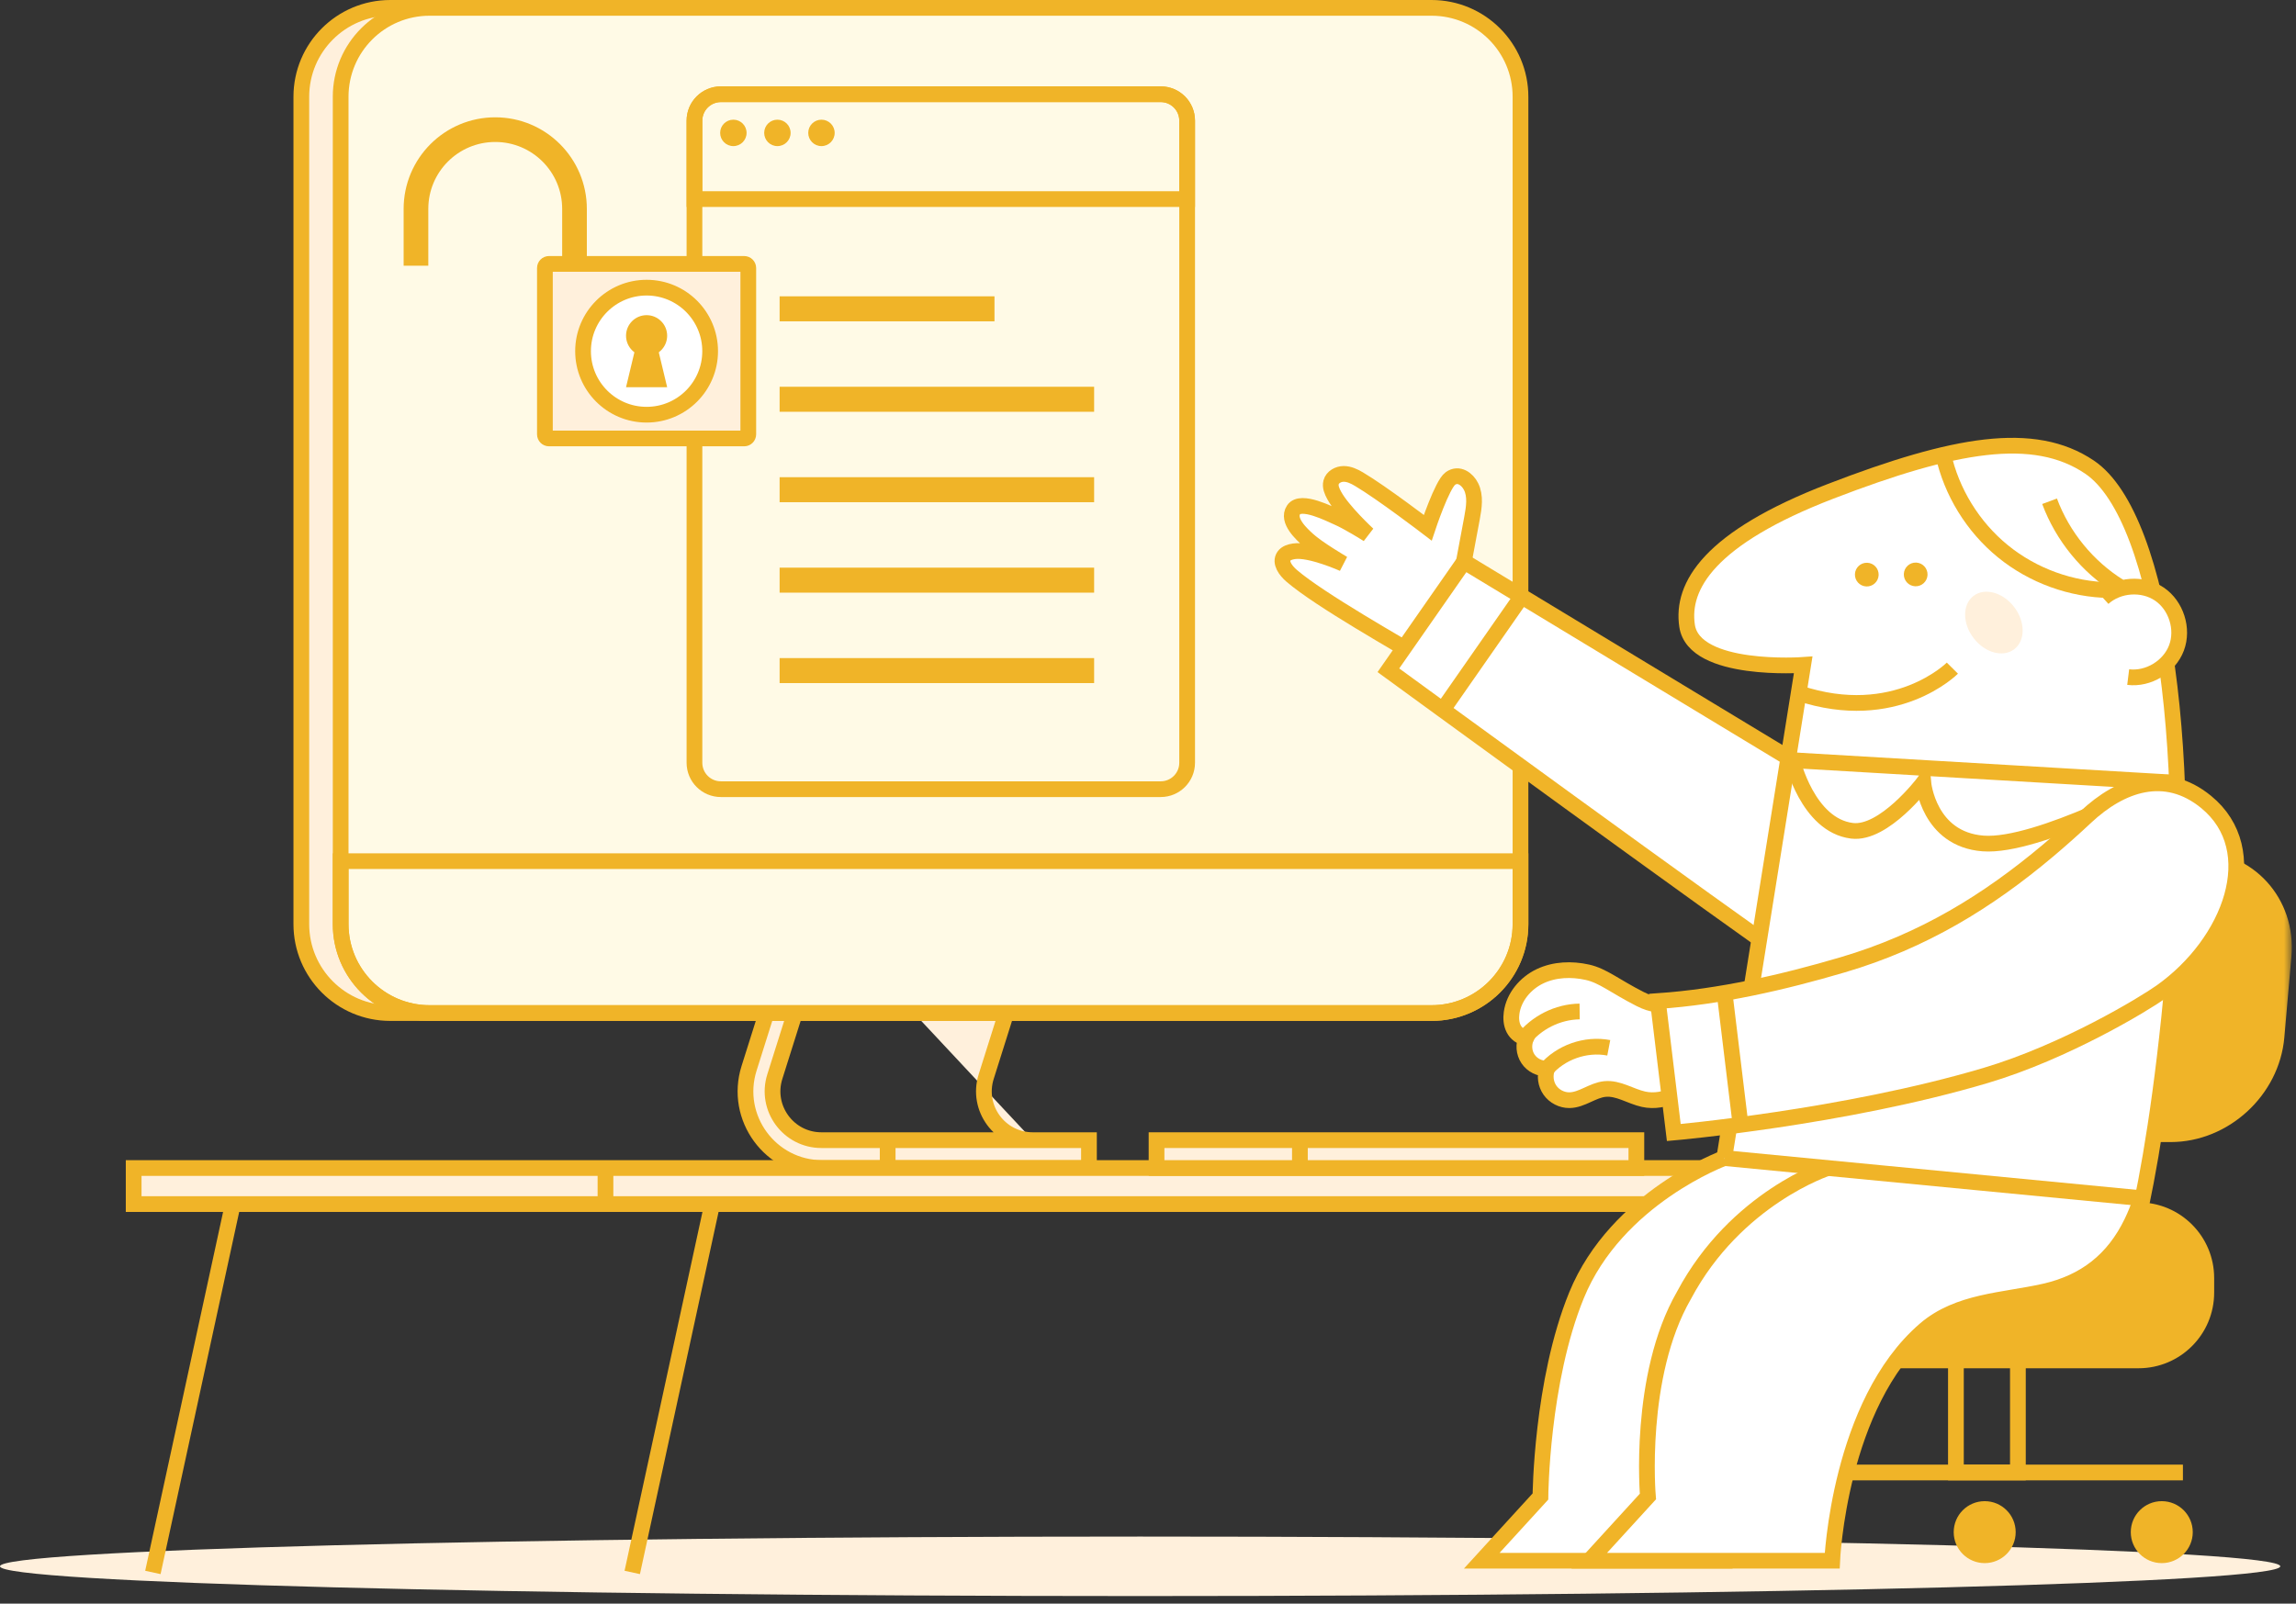 <?xml version="1.0" encoding="UTF-8"?>
<svg width="292px" height="204px" viewBox="0 0 292 204" version="1.1" xmlns="http://www.w3.org/2000/svg" xmlns:xlink="http://www.w3.org/1999/xlink">
    <rect x="0" y="0" width="292" height="204" fill="#333333" stroke="none"/>
    <!-- Generator: Sketch 55.1 (78136) - https://sketchapp.com -->
    <title>comparison-3b</title>
    <desc>Created with Sketch.</desc>
    <defs>
        <polygon id="path-1" points="0 203.039 291.467 203.039 291.467 -2.84217094e-14 0 -2.84217094e-14"></polygon>
    </defs>
    <g id="Prototype" stroke="none" stroke-width="1" fill="none" fill-rule="evenodd">
        <g id="Homepage" transform="translate(-779, -2829)">
            <g id="comparison-3b" transform="translate(779, 2829)">
                <g id="Group-4" transform="translate(94, 110.039)">
                    <path d="M8.21,3.84 L1.266,25.863 C-0.716,32.149 3.977,38.549 10.566,38.549 L44.491,38.549 L44.491,35.004 L37.346,35.004 C33.148,35.004 30.159,30.927 31.421,26.924 L39.817,0.295 L12.937,0.295 L4.54,26.924 C3.278,30.927 6.267,35.004 10.465,35.004 L37.346,35.004" id="Fill-1" fill="#FFF0DC"></path>
                    <path d="M8.21,3.84 L1.266,25.863 C-0.716,32.149 3.977,38.549 10.566,38.549 L44.491,38.549 L44.491,35.004 L37.346,35.004 C33.148,35.004 30.159,30.927 31.421,26.924 L39.817,0.295 L12.937,0.295 L4.54,26.924 C3.278,30.927 6.267,35.004 10.465,35.004 L37.346,35.004" id="Stroke-3" stroke="#F0B428" stroke-width="2"></path>
                </g>
                <path d="M112.891,145.043 L112.891,148.588" id="Stroke-5" stroke="#F0B428" stroke-width="2"></path>
                <path d="M177.061,128.873 L49.633,128.873 C43.386,128.873 38.322,123.81 38.322,117.562 L38.322,12.311 C38.322,6.063 43.386,1 49.633,1 L177.061,1 C183.308,1 188.372,6.063 188.372,12.311 L188.372,117.562 C188.372,123.81 183.308,128.873 177.061,128.873" id="Fill-7" fill="#FFF0DC"></path>
                <path d="M177.061,128.873 L49.633,128.873 C43.386,128.873 38.322,123.81 38.322,117.562 L38.322,12.311 C38.322,6.063 43.386,1 49.633,1 L177.061,1 C183.308,1 188.372,6.063 188.372,12.311 L188.372,117.562 C188.372,123.81 183.308,128.873 177.061,128.873 Z" id="Stroke-9" stroke="#F0B428" stroke-width="2"></path>
                <path d="M182.062,128.873 L54.634,128.873 C48.387,128.873 43.323,123.81 43.323,117.562 L43.323,12.311 C43.323,6.063 48.387,1 54.634,1 L182.062,1 C188.309,1 193.373,6.063 193.373,12.311 L193.373,117.562 C193.373,123.81 188.309,128.873 182.062,128.873" id="Fill-11" fill="#FFFAE6"></path>
                <path d="M182.062,128.873 L54.634,128.873 C48.387,128.873 43.323,123.81 43.323,117.562 L43.323,12.311 C43.323,6.063 48.387,1 54.634,1 L182.062,1 C188.309,1 193.373,6.063 193.373,12.311 L193.373,117.562 C193.373,123.81 188.309,128.873 182.062,128.873 Z" id="Stroke-13" stroke="#F0B428" stroke-width="2"></path>
                <g id="Group-18" transform="translate(163, 60.039)">
                    <path d="M22.613,14.395 C22.866,13.022 23.96,7.209 24.213,5.836 C24.457,4.507 24.688,3.068 24.086,1.858 C23.611,0.902 22.51,0.084 21.46,0.83 C20.41,1.575 18.578,7.1 18.578,7.1 C18.578,7.1 12.758,2.648 9.83,0.916 C9.234,0.563 8.582,0.247 7.889,0.247 C7.196,0.248 6.461,0.653 6.285,1.323 C6.139,1.881 6.399,2.458 6.672,2.967 C7.737,4.953 10.973,7.946 10.973,7.946 C10.973,7.946 8.485,6.373 7.135,5.791 C6.146,5.367 2.446,3.433 1.519,4.809 C0.592,6.184 2.629,7.979 3.317,8.613 C4.572,9.769 7.82,11.669 7.82,11.669 C7.82,11.669 3.601,9.772 1.545,10.095 C1.071,10.169 0.563,10.318 0.288,10.711 C-0.276,11.52 0.522,12.568 1.269,13.21 C4.865,16.302 14.919,21.96 18.988,24.397" id="Fill-15" fill="#FFFFFF"></path>
                    <path d="M22.613,14.395 C22.866,13.022 23.96,7.209 24.213,5.836 C24.457,4.507 24.688,3.068 24.086,1.858 C23.611,0.902 22.51,0.084 21.46,0.83 C20.41,1.575 18.578,7.1 18.578,7.1 C18.578,7.1 12.758,2.648 9.83,0.916 C9.234,0.563 8.582,0.247 7.889,0.247 C7.196,0.248 6.461,0.653 6.285,1.323 C6.139,1.881 6.399,2.458 6.672,2.967 C7.737,4.953 10.973,7.946 10.973,7.946 C10.973,7.946 8.485,6.373 7.135,5.791 C6.146,5.367 2.446,3.433 1.519,4.809 C0.592,6.184 2.629,7.979 3.317,8.613 C4.572,9.769 7.82,11.669 7.82,11.669 C7.82,11.669 3.601,9.772 1.545,10.095 C1.071,10.169 0.563,10.318 0.288,10.711 C-0.276,11.52 0.522,12.568 1.269,13.21 C4.865,16.302 14.919,21.96 18.988,24.397" id="Stroke-17" stroke="#F0B428" stroke-width="2"></path>
                </g>
                <path d="M244.155,106.493 C242.888,105.757 186.201,71.448 186.201,71.448 L176.572,85.266 C176.572,85.266 220.942,117.641 227.739,122.21 C234.536,126.777 241.125,132.196 248.25,124.397 C255.375,116.597 248.374,108.943 244.155,106.493" id="Fill-19" fill="#FFFFFF"></path>
                <path d="M244.155,106.493 C242.888,105.757 186.201,71.448 186.201,71.448 L176.572,85.266 C176.572,85.266 220.942,117.641 227.739,122.21 C234.536,126.777 241.125,132.196 248.25,124.397 C255.375,116.597 248.374,108.943 244.155,106.493 Z" id="Stroke-21" stroke="#F0B428" stroke-width="2"></path>
                <g id="Group-26" transform="translate(183, 76.039)">
                    <path d="M10.28,0.194 L0.652,14.012" id="Fill-23" fill="#FFFFFF"></path>
                    <path d="M10.28,0.194 L0.652,14.012" id="Stroke-25" stroke="#F0B428" stroke-width="2"></path>
                </g>
                <path d="M290,199.255 C290,201.345 225.081,203.039 145,203.039 C64.918,203.039 0,201.345 0,199.255 C0,197.165 64.918,195.472 145,195.472 C225.081,195.472 290,197.165 290,199.255" id="Fill-27" fill="#FFF0DC"></path>
                <mask id="mask-2" fill="white">
                    <use xlink:href="#path-1"></use>
                </mask>
                <g id="Clip-30"></g>
                <polygon id="Fill-29" fill="#FFF0DC" mask="url(#mask-2)" points="16.999 153.174 245.8 153.174 245.8 148.588 16.999 148.588"></polygon>
                <polygon id="Stroke-31" stroke="#F0B428" stroke-width="2" mask="url(#mask-2)" points="16.999 153.174 245.8 153.174 245.8 148.588 16.999 148.588"></polygon>
                <path d="M77.003,153.174 L77.003,148.588" id="Stroke-32" stroke="#F0B428" stroke-width="2" mask="url(#mask-2)"></path>
                <path d="M193.373,109.55 L193.373,117.563 C193.373,123.81 188.309,128.873 182.062,128.873 L54.634,128.873 C48.387,128.873 43.323,123.81 43.323,117.563 L43.323,109.55 L193.373,109.55 Z" id="Stroke-33" stroke="#F0B428" stroke-width="2" mask="url(#mask-2)"></path>
                <polygon id="Fill-34" fill="#FFF0DC" mask="url(#mask-2)" points="147.086 148.588 208.109 148.588 208.109 145.043 147.086 145.043"></polygon>
                <polygon id="Stroke-35" stroke="#F0B428" stroke-width="2" mask="url(#mask-2)" points="147.086 148.588 208.109 148.588 208.109 145.043 147.086 145.043"></polygon>
                <path d="M165.319,145.043 L165.319,148.588" id="Stroke-36" stroke="#F0B428" stroke-width="2" mask="url(#mask-2)"></path>
                <path d="M90.408,153.957 L80.408,200.034" id="Stroke-37" stroke="#F0B428" stroke-width="2" mask="url(#mask-2)"></path>
                <path d="M276.047,144.286 L254.414,144.286 C247.572,144.286 242.511,138.74 243.109,131.898 L244.009,121.609 C244.608,114.767 250.64,109.222 257.482,109.222 L279.115,109.222 C285.956,109.222 291.018,114.767 290.419,121.609 L289.519,131.898 C288.92,138.74 282.889,144.286 276.047,144.286" id="Fill-38" fill="#F0B428" mask="url(#mask-2)"></path>
                <path d="M276.047,144.286 L254.414,144.286 C247.572,144.286 242.511,138.74 243.109,131.898 L244.009,121.609 C244.608,114.767 250.64,109.222 257.482,109.222 L279.115,109.222 C285.956,109.222 291.018,114.767 290.419,121.609 L289.519,131.898 C288.92,138.74 282.889,144.286 276.047,144.286 Z" id="Stroke-39" stroke="#F0B428" stroke-width="2" mask="url(#mask-2)"></path>
                <g id="Group-42" mask="url(#mask-2)">
                    <g transform="translate(214, 56.039)">
                        <path d="M4.27,97.648 L15.325,28.547 C15.325,28.547 1.459,29.555 0.561,23.581 C-0.204,18.497 3.386,12.4 18.832,6.455 C34.513,0.419 44.66,-1.397 51.742,3.385 C61.251,9.806 65.182,41.752 61.87,73.41 C58.928,101.54 54.749,109.706 54.749,109.706" id="Fill-40" stroke="none" fill="#FFFFFF" fill-rule="evenodd"></path>
                        <path d="M4.27,97.648 L15.325,28.547 C15.325,28.547 1.459,29.555 0.561,23.581 C-0.204,18.497 3.386,12.4 18.832,6.455 C34.513,0.419 44.66,-1.397 51.742,3.385 C61.251,9.806 65.182,41.752 61.87,73.41 C58.928,101.54 54.749,109.706 54.749,109.706" id="Stroke-41" stroke="#F0B428" stroke-width="2" fill="none"></path>
                    </g>
                </g>
                <path d="M276.869,99.581 L227.948,96.707 C227.948,96.707 229.878,104.991 235.54,105.688 C239.595,106.187 244.605,99.597 244.605,99.597 C244.605,99.597 245.269,106.768 252.206,107.301 C259.143,107.834 274.895,99.326 274.895,99.326" id="Stroke-43" stroke="#F0B428" stroke-width="2" mask="url(#mask-2)"></path>
                <g id="Group-46" mask="url(#mask-2)">
                    <g transform="translate(267, 74.039)">
                        <path d="M3.659,12.095 C6.219,12.412 8.892,10.796 9.801,8.382 C10.71,5.968 9.766,2.991 7.633,1.54 C5.499,0.091 2.383,0.31 0.473,2.043" id="Fill-44" stroke="none" fill="#FFFFFF" fill-rule="evenodd"></path>
                        <path d="M3.659,12.095 C6.219,12.412 8.892,10.796 9.801,8.382 C10.71,5.968 9.766,2.991 7.633,1.54 C5.499,0.091 2.383,0.31 0.473,2.043" id="Stroke-45" stroke="#F0B428" stroke-width="2" fill="none"></path>
                    </g>
                </g>
                <path d="M247.131,57.79 C248.187,62.597 250.91,67.02 254.725,70.129 C258.54,73.237 263.423,75.01 268.344,75.072" id="Stroke-47" stroke="#F0B428" stroke-width="2" mask="url(#mask-2)"></path>
                <path d="M260.66,63.767 C262.317,68.221 265.481,72.099 269.512,74.618" id="Stroke-48" stroke="#F0B428" stroke-width="2" mask="url(#mask-2)"></path>
                <path d="M242.125,73.014 C242.091,73.846 242.738,74.548 243.57,74.582 C244.403,74.616 245.105,73.968 245.139,73.136 C245.172,72.304 244.525,71.602 243.693,71.568 C242.861,71.535 242.159,72.181 242.125,73.014" id="Fill-49" fill="#F0B428" mask="url(#mask-2)"></path>
                <path d="M235.907,73.036 C235.873,73.868 236.521,74.57 237.353,74.604 C238.185,74.639 238.887,73.991 238.921,73.158 C238.955,72.326 238.307,71.624 237.475,71.591 C236.643,71.557 235.941,72.204 235.907,73.036" id="Fill-50" fill="#F0B428" mask="url(#mask-2)"></path>
                <path d="M228.763,88.169 C241.072,92.276 248.299,84.996 248.299,84.996" id="Stroke-51" stroke="#F0B428" stroke-width="2" mask="url(#mask-2)"></path>
                <path d="M256.163,77.225 C257.593,79.099 257.595,81.501 256.167,82.59 C254.74,83.68 252.423,83.044 250.993,81.17 C249.563,79.297 249.561,76.895 250.989,75.805 C252.416,74.716 254.733,75.352 256.163,77.225" id="Fill-52" fill="#FFF0DC" mask="url(#mask-2)"></path>
                <polygon id="Stroke-53" stroke="#F0B428" stroke-width="2" mask="url(#mask-2)" points="248.749 187.319 256.631 187.319 256.631 161.984 248.749 161.984"></polygon>
                <path d="M277.619,187.319 L228.097,187.319" id="Stroke-54" stroke="#F0B428" stroke-width="2" mask="url(#mask-2)"></path>
                <path d="M233.829,194.908 C233.829,197.085 232.064,198.849 229.888,198.849 C227.711,198.849 225.947,197.085 225.947,194.908 C225.947,192.731 227.711,190.967 229.888,190.967 C232.064,190.967 233.829,192.731 233.829,194.908" id="Fill-55" fill="#F0B428" mask="url(#mask-2)"></path>
                <path d="M256.35,194.908 C256.35,197.085 254.585,198.849 252.409,198.849 C250.232,198.849 248.468,197.085 248.468,194.908 C248.468,192.731 250.232,190.967 252.409,190.967 C254.585,190.967 256.35,192.731 256.35,194.908" id="Fill-56" fill="#F0B428" mask="url(#mask-2)"></path>
                <path d="M278.87,194.908 C278.87,197.085 277.106,198.849 274.929,198.849 C272.752,198.849 270.988,197.085 270.988,194.908 C270.988,192.731 272.752,190.967 274.929,190.967 C277.106,190.967 278.87,192.731 278.87,194.908" id="Fill-57" fill="#F0B428" mask="url(#mask-2)"></path>
                <g id="Group-60" mask="url(#mask-2)">
                    <g transform="translate(192, 123.039)">
                        <path d="M23.774,13.068 C22.827,15.713 19.765,17.404 17.021,16.797 C15.353,16.427 13.806,15.326 12.106,15.498 C10.524,15.658 9.177,16.907 7.587,16.919 C6.626,16.927 5.673,16.436 5.12,15.649 C4.567,14.863 4.429,13.8 4.761,12.899 C3.814,12.941 2.859,12.459 2.331,11.671 C1.801,10.883 1.716,9.819 2.112,8.957 C1.428,8.924 0.817,8.441 0.505,7.832 C0.193,7.221 0.148,6.505 0.24,5.825 C0.517,3.791 2.004,2.034 3.859,1.151 C5.714,0.271 7.882,0.196 9.886,0.645 C11.889,1.097 13.337,2.396 16.571,4.043 C19.806,5.691 20.922,3.929 20.922,3.929" id="Fill-58" stroke="none" fill="#FFFFFF" fill-rule="evenodd"></path>
                        <path d="M23.774,13.068 C22.827,15.713 19.765,17.404 17.021,16.797 C15.353,16.427 13.806,15.326 12.106,15.498 C10.524,15.658 9.177,16.907 7.587,16.919 C6.626,16.927 5.673,16.436 5.12,15.649 C4.567,14.863 4.429,13.8 4.761,12.899 C3.814,12.941 2.859,12.459 2.331,11.671 C1.801,10.883 1.716,9.819 2.112,8.957 C1.428,8.924 0.817,8.441 0.505,7.832 C0.193,7.221 0.148,6.505 0.24,5.825 C0.517,3.791 2.004,2.034 3.859,1.151 C5.714,0.271 7.882,0.196 9.886,0.645 C11.889,1.097 13.337,2.396 16.571,4.043 C19.806,5.691 20.922,3.929 20.922,3.929" id="Stroke-59" stroke="#F0B428" stroke-width="2" fill="none"></path>
                    </g>
                </g>
                <g id="Group-63" mask="url(#mask-2)">
                    <g transform="translate(196, 133.039)">
                        <path d="M0.525,3.11 C2.456,0.824 5.66,-0.308 8.599,0.256" id="Fill-61" stroke="none" fill="#FFFFFF" fill-rule="evenodd"></path>
                        <path d="M0.525,3.11 C2.456,0.824 5.66,-0.308 8.599,0.256" id="Stroke-62" stroke="#F0B428" stroke-width="2" fill="none"></path>
                    </g>
                </g>
                <g id="Group-66" mask="url(#mask-2)">
                    <g transform="translate(193, 128.039)">
                        <path d="M0.664,4.261 C2.364,2.048 5.105,0.672 7.895,0.633" id="Fill-64" stroke="none" fill="#FFFFFF" fill-rule="evenodd"></path>
                        <path d="M0.664,4.261 C2.364,2.048 5.105,0.672 7.895,0.633" id="Stroke-65" stroke="#F0B428" stroke-width="2" fill="none"></path>
                    </g>
                </g>
                <path d="M260.489,108.184 C252.758,114.695 244.531,119.734 234.373,122.729 C226.771,124.97 218.78,126.807 210.845,127.351 L212.87,144.071 C212.87,144.071 234.491,142.177 252.518,136.816 C262.697,133.789 272.688,127.711 274.841,126.183 C283.708,119.891 288.083,108.158 280.56,102.01 C275.35,97.753 269.713,99.77 265.281,103.918 C263.697,105.401 262.103,106.825 260.489,108.184" id="Fill-67" fill="#FFFFFF" mask="url(#mask-2)"></path>
                <path d="M260.489,108.184 C252.758,114.695 244.531,119.734 234.373,122.729 C226.771,124.97 218.78,126.807 210.845,127.351 L212.87,144.071 C212.87,144.071 234.491,142.177 252.518,136.816 C262.697,133.789 272.688,127.711 274.841,126.183 C283.708,119.891 288.083,108.158 280.56,102.01 C275.35,97.753 269.713,99.77 265.281,103.918 C263.697,105.401 262.103,106.825 260.489,108.184 Z" id="Stroke-68" stroke="#F0B428" stroke-width="2" mask="url(#mask-2)"></path>
                <g id="Group-71" mask="url(#mask-2)">
                    <g transform="translate(219, 126.039)">
                        <path d="M0.313,0.164 L2.338,16.885" id="Fill-69" stroke="none" fill="#FFFFFF" fill-rule="evenodd"></path>
                        <path d="M0.313,0.164 L2.338,16.885" id="Stroke-70" stroke="#F0B428" stroke-width="2" fill="none"></path>
                    </g>
                </g>
                <g id="Group-74" mask="url(#mask-2)">
                    <g transform="translate(188, 147.039)">
                        <path d="M31.289,0.281 C31.289,0.281 17.586,5.299 12.497,17.738 C8.012,28.704 7.909,43.336 7.909,43.336 L0.445,51.505 L31.343,51.505 C31.343,51.505 31.282,30.337 43.143,22.099 C56.795,12.619 66.788,6.367 66.788,6.367" id="Fill-72" stroke="none" fill="#FFFFFF" fill-rule="evenodd"></path>
                        <path d="M31.289,0.281 C31.289,0.281 17.586,5.299 12.497,17.738 C8.012,28.704 7.909,43.336 7.909,43.336 L0.445,51.505 L31.343,51.505 C31.343,51.505 31.282,30.337 43.143,22.099 C56.795,12.619 66.788,6.367 66.788,6.367" id="Stroke-73" stroke="#F0B428" stroke-width="2" fill="none"></path>
                    </g>
                </g>
                <path d="M271.969,173.061 L234.344,173.061 C229.581,173.061 225.72,169.201 225.72,164.438 L225.72,162.581 C225.72,157.818 229.581,153.957 234.344,153.957 L271.969,153.957 C276.731,153.957 280.592,157.818 280.592,162.581 L280.592,164.438 C280.592,169.201 276.731,173.061 271.969,173.061" id="Fill-75" fill="#F0B428" mask="url(#mask-2)"></path>
                <path d="M271.969,173.061 L234.344,173.061 C229.581,173.061 225.72,169.201 225.72,164.438 L225.72,162.581 C225.72,157.818 229.581,153.957 234.344,153.957 L271.969,153.957 C276.731,153.957 280.592,157.818 280.592,162.581 L280.592,164.438 C280.592,169.201 276.731,173.061 271.969,173.061 Z" id="Stroke-76" stroke="#F0B428" stroke-width="2" mask="url(#mask-2)"></path>
                <g id="Group-79" mask="url(#mask-2)">
                    <g transform="translate(202, 148.039)">
                        <path d="M30.455,0.549 C30.455,0.549 18.774,4.326 12.167,16.738 C6.247,27.001 7.579,42.336 7.579,42.336 L0.114,50.505 L31.013,50.505 C31.013,50.505 31.872,30.526 42.812,21.1 C47.049,17.45 52.776,17.432 57.997,16.255 C63.166,15.091 66.809,12.229 69.115,7.448 C69.59,6.462 70.01,5.438 70.309,4.383" id="Fill-77" stroke="none" fill="#FFFFFF" fill-rule="evenodd"></path>
                        <path d="M30.455,0.549 C30.455,0.549 18.774,4.326 12.167,16.738 C6.247,27.001 7.579,42.336 7.579,42.336 L0.114,50.505 L31.013,50.505 C31.013,50.505 31.872,30.526 42.812,21.1 C47.049,17.45 52.776,17.432 57.997,16.255 C63.166,15.091 66.809,12.229 69.115,7.448 C69.59,6.462 70.01,5.438 70.309,4.383" id="Stroke-78" stroke="#F0B428" stroke-width="2" fill="none"></path>
                    </g>
                </g>
                <g id="Group-82" mask="url(#mask-2)">
                    <g transform="translate(219, 147.039)">
                        <path d="M0.289,0.281 L53.31,5.383" id="Fill-80" stroke="none" fill="#FFFFFF" fill-rule="evenodd"></path>
                        <path d="M0.289,0.281 L53.31,5.383" id="Stroke-81" stroke="#F0B428" stroke-width="2" fill="none"></path>
                    </g>
                </g>
                <path d="M29.443,153.957 L19.443,200.034" id="Stroke-83" stroke="#F0B428" stroke-width="2" mask="url(#mask-2)"></path>
                <path d="M147.617,100.394 L91.68,100.394 C89.824,100.394 88.319,98.889 88.319,97.033 L88.319,15.349 C88.319,13.493 89.824,11.988 91.68,11.988 L147.617,11.988 C149.473,11.988 150.978,13.493 150.978,15.349 L150.978,97.033 C150.978,98.889 149.473,100.394 147.617,100.394 Z" id="Stroke-84" stroke="#F0B428" stroke-width="2" mask="url(#mask-2)"></path>
                <path d="M88.32,25.329 L88.32,15.349 C88.32,13.492 89.825,11.987 91.681,11.987 L147.618,11.987 C149.474,11.987 150.979,13.492 150.979,15.349 L150.979,25.329 L88.32,25.329 Z" id="Stroke-85" stroke="#F0B428" stroke-width="2" mask="url(#mask-2)"></path>
                <path d="M94.948,16.906 C94.948,17.834 94.195,18.587 93.266,18.587 C92.338,18.587 91.587,17.834 91.587,16.906 C91.587,15.977 92.338,15.225 93.266,15.225 C94.195,15.225 94.948,15.977 94.948,16.906" id="Fill-86" fill="#F0B428" mask="url(#mask-2)"></path>
                <path d="M100.549,16.906 C100.549,17.834 99.797,18.587 98.868,18.587 C97.94,18.587 97.188,17.834 97.188,16.906 C97.188,15.977 97.94,15.225 98.868,15.225 C99.797,15.225 100.549,15.977 100.549,16.906" id="Fill-87" fill="#F0B428" mask="url(#mask-2)"></path>
                <path d="M106.151,16.906 C106.151,17.834 105.399,18.587 104.47,18.587 C103.542,18.587 102.79,17.834 102.79,16.906 C102.79,15.977 103.542,15.225 104.47,15.225 C105.399,15.225 106.151,15.977 106.151,16.906" id="Fill-88" fill="#F0B428" mask="url(#mask-2)"></path>
                <polygon id="Fill-89" fill="#F0B428" mask="url(#mask-2)" points="99.149 40.877 126.476 40.877 126.476 37.696 99.149 37.696"></polygon>
                <polygon id="Fill-90" fill="#F0B428" mask="url(#mask-2)" points="99.149 52.382 139.149 52.382 139.149 49.201 99.149 49.201"></polygon>
                <polygon id="Fill-91" fill="#F0B428" mask="url(#mask-2)" points="99.149 63.887 139.149 63.887 139.149 60.707 99.149 60.707"></polygon>
                <polygon id="Fill-92" fill="#F0B428" mask="url(#mask-2)" points="99.149 75.393 139.149 75.393 139.149 72.212 99.149 72.212"></polygon>
                <polygon id="Fill-93" fill="#F0B428" mask="url(#mask-2)" points="99.149 86.898 139.149 86.898 139.149 83.718 99.149 83.718"></polygon>
                <path d="M94.642,55.776 L69.823,55.776 C69.534,55.776 69.3,55.542 69.3,55.254 L69.3,34.094 C69.3,33.805 69.534,33.571 69.823,33.571 L94.642,33.571 C94.931,33.571 95.165,33.805 95.165,34.094 L95.165,55.254 C95.165,55.542 94.931,55.776 94.642,55.776" id="Fill-94" fill="#FFF0DC" mask="url(#mask-2)"></path>
                <path d="M94.642,55.776 L69.823,55.776 C69.534,55.776 69.3,55.542 69.3,55.254 L69.3,34.094 C69.3,33.805 69.534,33.571 69.823,33.571 L94.642,33.571 C94.931,33.571 95.165,33.805 95.165,34.094 L95.165,55.254 C95.165,55.542 94.931,55.776 94.642,55.776 Z" id="Stroke-95" stroke="#F0B428" stroke-width="2" mask="url(#mask-2)"></path>
                <path d="M52.902,33.802 L52.902,26.573 C52.902,21.006 57.416,16.492 62.984,16.492 C68.551,16.492 73.065,21.006 73.065,26.573 L73.065,33.802" id="Stroke-96" stroke="#F0B428" stroke-width="3.138" mask="url(#mask-2)"></path>
                <path d="M90.314,44.674 C90.314,40.211 86.696,36.593 82.233,36.593 C77.77,36.593 74.151,40.211 74.151,44.674 C74.151,49.138 77.77,52.755 82.233,52.755 C86.696,52.755 90.314,49.138 90.314,44.674" id="Fill-97" fill="#FFFFFF" mask="url(#mask-2)"></path>
                <path d="M90.314,44.674 C90.314,40.211 86.696,36.593 82.233,36.593 C77.77,36.593 74.151,40.211 74.151,44.674 C74.151,49.138 77.77,52.755 82.233,52.755 C86.696,52.755 90.314,49.138 90.314,44.674 Z" id="Stroke-98" stroke="#F0B428" stroke-width="2" mask="url(#mask-2)"></path>
                <path d="M84.847,42.708 C84.847,41.264 83.676,40.093 82.232,40.093 C80.788,40.093 79.618,41.264 79.618,42.708 C79.618,44.151 80.788,45.322 82.232,45.322 C83.676,45.322 84.847,44.151 84.847,42.708" id="Fill-99" fill="#F0B428" mask="url(#mask-2)"></path>
                <polygon id="Fill-100" fill="#F0B428" mask="url(#mask-2)" points="84.847 49.255 79.618 49.255 81.186 42.708 83.278 42.708"></polygon>
            </g>
        </g>
    </g>
</svg>